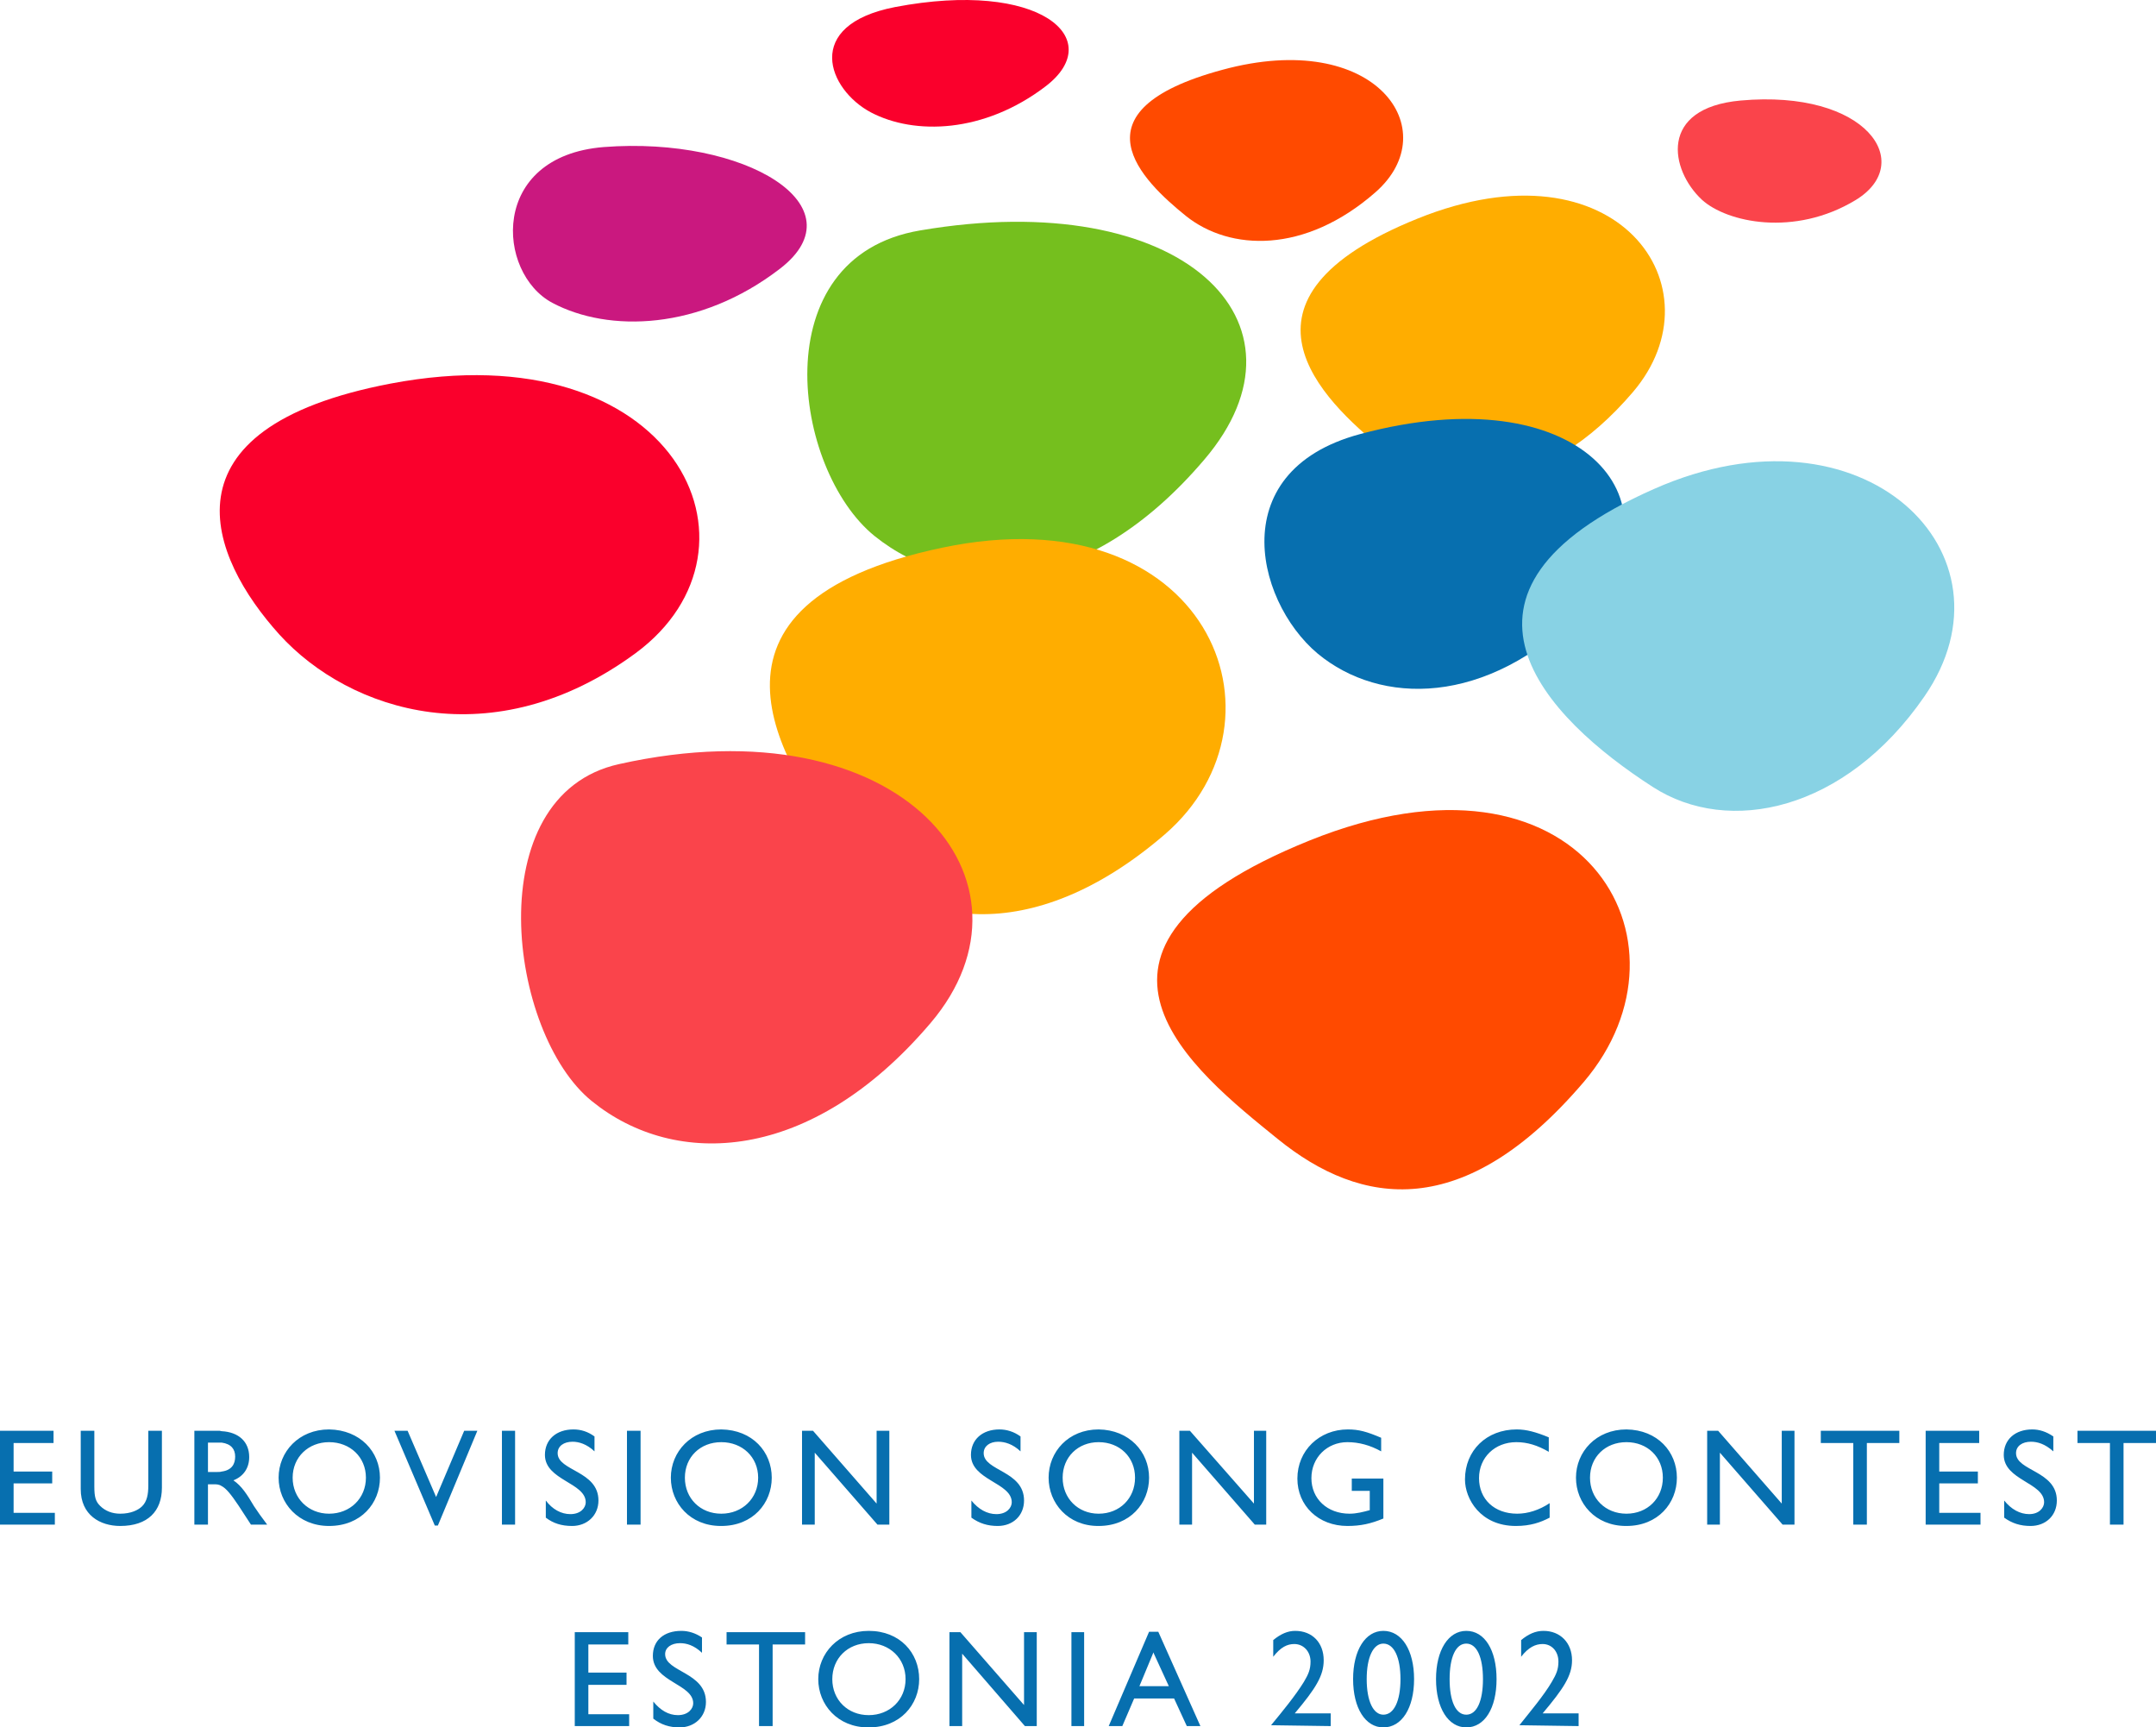 <?xml version="1.0" encoding="UTF-8" standalone="no"?>
<!-- Created with Inkscape (http://www.inkscape.org/) -->
<svg
   xmlns:svg="http://www.w3.org/2000/svg"
   xmlns="http://www.w3.org/2000/svg"
   version="1.0"
   width="729.412"
   height="584.251"
   viewBox="0 0 729.412 584.251"
   id="Layer_1"
   xml:space="preserve"><defs
   id="defs40" />
<g
   id="g3">
	<path
   d="M 295.833,181.254 C 268.224,158.839 257.833,86.996 311.271,77.941 C 399.887,62.801 447.089,108.965 407.459,155.425 C 367.973,201.884 323.442,203.518 295.833,181.254 L 295.833,181.254 z "
   style="fill:#75bf1e;fill-rule:evenodd"
   id="path5" />
	<path
   d="M 285.74,286.198 C 264.069,258.291 229.036,204.112 318.692,185.261 C 408.199,166.41 439.222,243.151 394.095,282.19 C 348.972,321.078 307.262,313.953 285.74,286.198 L 285.74,286.198 z "
   style="fill:#ffad00;fill-rule:evenodd"
   id="path7" />
	<path
   d="M 468.019,152.011 C 447.089,135.09 411.909,101.246 479.594,73.935 C 547.281,46.622 582.461,97.388 552.476,132.567 C 522.642,167.597 488.799,168.933 468.019,152.011 L 468.019,152.011 z "
   style="fill:#ffad00;fill-rule:evenodd"
   id="path9" />
	<path
   d="M 432.246,385.206 C 404.041,362.347 351.495,321.225 443.08,284.267 C 534.812,247.307 576.377,318.258 535.851,365.906 C 495.332,413.407 460.598,408.211 432.246,385.206 L 432.246,385.206 z "
   style="fill:#ff4a00;fill-rule:evenodd"
   id="path11" />
	<path
   d="M 401.22,73.043 C 386.528,61.168 361.887,37.567 413.541,23.614 C 465.344,9.514 489.395,43.948 465.344,65.026 C 441.446,85.957 416.066,84.917 401.22,73.043 L 401.22,73.043 z "
   style="fill:#ff4a00;fill-rule:evenodd"
   id="path13" />
	<path
   d="M 447.83,222.666 C 425.566,206.338 412.504,159.583 460.151,146.815 C 534.812,126.776 569.697,169.674 537.783,203.815 C 506.016,237.956 469.947,239.142 447.83,222.666 L 447.83,222.666 z "
   style="fill:#076faf;fill-rule:evenodd"
   id="path15" />
	<path
   d="M 186.88,102.434 C 167.881,92.34 165.506,52.857 204.247,49.738 C 252.193,46.028 291.232,69.779 263.918,90.854 C 236.755,111.785 205.881,112.528 186.88,102.434 L 186.88,102.434 z "
   style="fill:#ca187f;fill-rule:evenodd"
   id="path17" />
	<path
   d="M 94.554,214.651 C 70.805,188.377 52.844,144.885 132.11,129.745 C 228.147,111.488 263.326,185.26 215.084,220.884 C 166.842,256.361 118.305,240.775 94.554,214.651 L 94.554,214.651 z "
   style="fill:#fa002c;fill-rule:evenodd"
   id="path19" />
	<path
   d="M 575.781,67.552 C 564.947,57.458 561.085,36.528 588.844,34.005 C 631.592,30.145 648.367,55.231 627.734,67.7 C 607.104,80.169 584.244,75.271 575.781,67.552 L 575.781,67.552 z "
   style="fill:#fa444b;fill-rule:evenodd"
   id="path21" />
	<path
   d="M 294.645,38.013 C 280.099,30.294 271.49,8.474 302.808,2.388 C 351.793,-6.965 374.653,13.076 353.872,29.106 C 332.942,45.138 309.341,45.732 294.645,38.013 L 294.645,38.013 z "
   style="fill:#fa002c;fill-rule:evenodd"
   id="path23" />
	<path
   d="M 200.241,372.438 C 171.888,349.579 161.646,268.978 209.444,258.438 C 305.333,237.064 355.356,298.365 314.833,346.012 C 274.311,393.66 228.442,395.298 200.241,372.438 L 200.241,372.438 z "
   style="fill:#fa444b;fill-rule:evenodd"
   id="path25" />
	<path
   d="M 559.155,266.157 C 522.937,242.852 480.931,200.105 559.601,165.37 C 630.404,134.05 684.435,187.34 651.038,235.581 C 624.32,274.322 584.836,282.783 559.155,266.157 L 559.155,266.157 z "
   style="fill:#88d2e4;fill-rule:evenodd"
   id="path27" />
	<path
   d="M 390.387,574.459 L 390.387,570.301 L 395.433,570.301 L 390.387,559.317 L 390.387,551.9 L 391.87,551.9 L 406.12,583.806 L 401.519,583.806 L 397.211,574.459 L 390.387,574.459 L 390.387,574.459 z M 390.387,551.899 L 390.387,559.316 L 390.237,558.871 L 385.487,570.301 L 390.387,570.301 L 390.387,574.459 L 383.707,574.459 L 379.698,583.806 L 375.097,583.806 L 388.752,551.9 L 390.387,551.9 L 390.387,551.899 z M 293.903,584.251 L 293.903,580.101 C 301.028,580.101 306.37,574.906 306.37,567.926 C 306.37,560.946 301.028,555.758 293.903,555.758 L 293.903,551.6 C 304.441,551.6 310.972,559.017 310.972,567.926 C 310.973,576.534 304.589,584.251 293.903,584.251 L 293.903,584.251 z M 366.783,552.046 L 362.481,552.046 L 362.481,583.806 L 366.783,583.806 L 366.783,552.046 L 366.783,552.046 z M 350.753,552.046 L 346.449,552.046 L 346.449,576.68 L 324.927,552.046 L 321.215,552.046 L 321.215,583.806 L 325.519,583.806 L 325.519,559.317 L 346.747,583.806 L 350.753,583.806 L 350.753,552.046 L 350.753,552.046 z M 212.561,552.046 L 194.452,552.046 L 194.452,583.806 L 212.857,583.806 L 212.857,579.801 L 199.052,579.801 L 199.052,569.855 L 211.967,569.855 L 211.967,565.705 L 199.052,565.705 L 199.052,556.205 L 212.561,556.205 L 212.561,552.046 L 212.561,552.046 z M 293.903,551.6 L 293.903,555.758 L 293.903,555.758 C 286.778,555.758 281.582,560.946 281.582,567.926 C 281.582,574.906 286.778,580.101 293.903,580.101 L 293.903,580.101 L 293.903,584.251 C 293.903,584.251 293.903,584.251 293.755,584.251 C 283.363,584.251 276.832,576.534 276.832,567.926 C 276.832,559.171 283.661,551.6 293.903,551.6 L 293.903,551.6 L 293.903,551.6 z M 272.379,552.046 L 245.809,552.046 L 245.809,556.204 L 256.793,556.204 L 256.793,583.806 L 261.395,583.806 L 261.395,556.204 L 272.379,556.204 L 272.379,552.046 L 272.379,552.046 z M 237.497,553.829 C 235.272,552.338 232.896,551.6 230.521,551.6 C 224.583,551.6 220.873,554.867 220.873,560.063 C 220.873,568.818 234.527,569.563 234.527,576.089 C 234.527,577.872 232.896,580.101 229.333,580.101 C 226.214,580.101 223.395,578.464 221.02,575.497 L 221.02,581.284 C 223.693,583.368 226.512,584.251 229.926,584.251 C 234.972,584.251 238.833,580.692 238.833,575.643 C 238.833,565.551 225.028,565.551 225.028,559.463 C 225.028,557.241 227.105,555.758 230.074,555.758 C 232.299,555.758 234.824,556.496 237.495,559.017 L 237.495,553.829 L 237.497,553.829 z "
   style="fill:#076faf;fill-rule:evenodd"
   id="path29" />
	<path
   d="M 729.412,483.914 L 702.845,483.914 L 702.845,488.072 L 713.828,488.072 L 713.828,515.674 L 718.429,515.674 L 718.429,488.072 L 729.412,488.072 L 729.412,483.914 L 729.412,483.914 z M 550.251,516.119 L 550.251,511.969 C 557.376,511.969 562.572,506.774 562.572,499.794 C 562.572,492.814 557.376,487.773 550.251,487.773 L 550.251,483.468 C 560.789,483.614 567.322,491.039 567.322,499.794 C 567.322,508.402 560.938,516.119 550.251,516.119 L 550.251,516.119 z M 694.678,485.843 C 692.303,484.206 689.928,483.468 687.552,483.468 C 681.765,483.468 677.906,486.881 677.906,492.077 C 677.906,500.685 691.56,501.431 691.56,508.11 C 691.56,509.885 689.927,512.115 686.514,512.115 C 683.397,512.115 680.43,510.485 678.051,507.511 L 678.051,513.307 C 680.726,515.236 683.543,516.12 686.959,516.12 C 692.155,516.12 695.864,512.561 695.864,507.512 C 695.864,497.42 682.059,497.574 682.059,491.487 C 682.059,489.111 684.138,487.628 687.105,487.628 C 689.334,487.628 691.855,488.366 694.676,490.887 L 694.676,485.843 L 694.678,485.843 z M 669.593,483.914 L 651.485,483.914 L 651.485,515.674 L 670.04,515.674 L 670.04,511.669 L 656.085,511.669 L 656.085,501.723 L 669.148,501.723 L 669.148,497.719 L 656.085,497.719 L 656.085,488.073 L 669.594,488.073 L 669.594,483.914 L 669.593,483.914 z M 642.575,483.914 L 616.008,483.914 L 616.008,488.072 L 626.991,488.072 L 626.991,515.674 L 631.592,515.674 L 631.592,488.072 L 642.575,488.072 L 642.575,483.914 L 642.575,483.914 z M 607.104,483.914 L 602.799,483.914 L 602.799,508.548 L 581.274,483.914 L 577.565,483.914 L 577.565,515.674 L 581.87,515.674 L 581.87,491.331 L 603.096,515.674 L 607.105,515.674 L 607.105,483.914 L 607.104,483.914 z M 550.251,483.468 L 550.251,487.773 L 550.251,487.773 C 543.126,487.773 537.93,492.815 537.93,499.794 C 537.93,506.773 543.126,511.969 550.251,511.969 L 550.251,511.969 L 550.251,516.119 C 550.251,516.119 550.251,516.119 550.101,516.119 C 539.713,516.119 533.18,508.402 533.18,499.794 C 533.18,491.039 540.009,483.468 550.251,483.468 L 550.251,483.468 L 550.251,483.468 z M 523.979,486.143 C 519.671,484.36 516.409,483.468 513.141,483.468 C 502.9,483.468 495.628,490.593 495.628,500.386 C 495.628,506.919 500.824,516.119 512.846,516.119 C 517.742,516.119 521.159,514.935 524.275,513.306 L 524.275,508.402 C 520.712,510.777 516.854,511.968 513.292,511.968 C 505.571,511.968 500.379,507.064 500.379,499.939 C 500.379,492.968 505.721,487.772 512.996,487.772 C 516.705,487.772 520.117,488.809 523.979,491.039 L 523.979,486.143 L 523.979,486.143 z "
   style="fill:#076faf;fill-rule:evenodd"
   id="path31" />
	<path
   d="M 468.019,500.094 L 457.33,500.094 L 457.33,504.244 L 463.414,504.244 L 463.414,510.777 C 461.189,511.369 458.964,511.968 456.589,511.968 C 449.018,511.968 443.672,506.918 443.672,499.939 C 443.672,492.968 449.018,487.772 455.847,487.772 C 459.706,487.772 463.565,488.809 467.273,490.884 L 467.273,486.288 C 462.377,484.205 459.707,483.467 455.994,483.467 C 446.348,483.467 438.927,490.592 438.927,500.093 C 438.927,509.293 446.052,516.118 455.848,516.118 C 460.298,516.118 463.715,515.381 468.02,513.597 L 468.02,500.094 L 468.019,500.094 z M 371.682,516.119 L 371.682,511.969 C 378.807,511.969 384.003,506.774 384.003,499.794 C 384.003,492.814 378.807,487.773 371.682,487.773 L 371.682,483.468 C 382.074,483.614 388.753,491.039 388.753,499.794 C 388.753,508.402 382.369,516.119 371.682,516.119 L 371.682,516.119 z M 428.384,483.914 L 424.23,483.914 L 424.23,508.548 L 402.558,483.914 L 398.995,483.914 L 398.995,515.674 L 403.299,515.674 L 403.299,491.331 L 424.526,515.674 L 428.384,515.674 L 428.384,483.914 L 428.384,483.914 z M 371.682,483.468 L 371.682,487.773 L 371.682,487.773 C 364.706,487.773 359.513,492.815 359.513,499.794 C 359.513,506.773 364.707,511.969 371.682,511.969 L 371.682,511.969 L 371.682,516.119 L 371.536,516.119 C 361.294,516.119 354.763,508.402 354.763,499.794 C 354.762,491.039 361.441,483.468 371.682,483.468 L 371.682,483.468 L 371.682,483.468 z M 345.262,485.843 C 343.034,484.206 340.513,483.468 338.137,483.468 C 332.349,483.468 328.489,486.881 328.489,492.077 C 328.489,500.685 342.294,501.431 342.294,508.11 C 342.294,509.885 340.663,512.115 337.1,512.115 C 333.981,512.115 331.015,510.485 328.64,507.511 L 328.64,513.307 C 331.311,515.236 334.132,516.12 337.544,516.12 C 342.74,516.12 346.451,512.561 346.451,507.512 C 346.451,497.42 332.796,497.574 332.796,491.487 C 332.796,489.111 334.873,487.628 337.692,487.628 C 339.919,487.628 342.592,488.366 345.263,490.887 L 345.263,485.843 L 345.262,485.843 z "
   style="fill:#076faf;fill-rule:evenodd"
   id="path33" />
	<path
   d="M 300.878,483.914 L 296.574,483.914 L 296.574,508.548 L 275.05,483.914 L 271.34,483.914 L 271.34,515.674 L 275.644,515.674 L 275.644,491.331 L 296.87,515.674 L 300.878,515.674 L 300.878,483.914 L 300.878,483.914 z M 244.028,516.119 L 244.028,511.969 C 251.153,511.969 256.497,506.774 256.497,499.794 C 256.497,492.814 251.153,487.773 244.028,487.773 L 244.028,483.468 C 254.568,483.614 261.097,491.039 261.097,499.794 C 261.098,508.402 254.716,516.119 244.028,516.119 L 244.028,516.119 z M 244.028,483.468 L 244.028,487.773 L 244.028,487.773 C 236.905,487.773 231.709,492.815 231.709,499.794 C 231.709,506.773 236.905,511.969 244.028,511.969 L 244.028,511.969 L 244.028,516.119 C 244.028,516.119 244.028,516.119 243.88,516.119 C 233.49,516.119 226.959,508.402 226.959,499.794 C 226.959,491.039 233.786,483.468 244.028,483.468 L 244.028,483.468 L 244.028,483.468 z M 111.327,516.119 L 111.327,511.969 C 118.452,511.969 123.796,506.774 123.796,499.794 C 123.796,492.814 118.452,487.773 111.327,487.773 L 111.327,483.468 C 121.867,483.614 128.545,491.039 128.545,499.794 C 128.545,508.402 122.163,516.119 111.327,516.119 L 111.327,516.119 z M 216.717,483.914 L 212.115,483.914 L 212.115,515.674 L 216.717,515.674 L 216.717,483.914 L 216.717,483.914 z M 201.131,485.843 C 198.904,484.206 196.529,483.468 194.006,483.468 C 188.218,483.468 184.358,486.881 184.358,492.077 C 184.358,500.685 198.163,501.431 198.163,508.11 C 198.163,509.885 196.53,512.115 192.967,512.115 C 189.85,512.115 186.882,510.485 184.656,507.511 L 184.656,513.307 C 187.179,515.236 190,516.12 193.56,516.12 C 198.608,516.12 202.467,512.561 202.467,507.512 C 202.467,497.42 188.662,497.574 188.662,491.487 C 188.662,489.111 190.741,487.628 193.71,487.628 C 195.787,487.628 198.46,488.366 201.131,490.887 L 201.131,485.843 L 201.131,485.843 z M 174.263,483.914 L 169.811,483.914 L 169.811,515.674 L 174.263,515.674 L 174.263,483.914 L 174.263,483.914 z M 161.498,483.914 L 157.046,483.914 L 147.546,506.327 L 137.898,483.914 L 133.446,483.914 L 147.101,515.974 L 148.141,515.974 L 161.498,483.914 L 161.498,483.914 z M 111.327,483.468 L 111.327,487.773 L 111.327,487.773 C 104.352,487.773 99.008,492.815 99.008,499.794 C 99.008,506.773 104.352,511.969 111.327,511.969 L 111.327,511.969 L 111.327,516.119 L 111.327,516.119 C 100.937,516.119 94.258,508.402 94.258,499.794 C 94.258,491.039 101.085,483.468 111.327,483.468 L 111.327,483.468 L 111.327,483.468 z M 74.961,502.614 L 74.961,497.718 C 78.522,497.272 79.561,495.043 79.561,492.667 C 79.561,490.146 78.226,488.363 74.961,487.917 L 74.961,484.059 C 80.749,484.359 84.311,487.625 84.311,492.814 C 84.311,496.527 82.382,499.347 78.969,500.685 C 81.788,502.614 83.569,505.435 85.945,509.44 C 87.428,511.669 88.17,512.707 90.397,515.673 L 84.905,515.673 L 80.749,509.293 C 78.078,505.29 76.445,503.36 74.961,502.614 L 74.961,502.614 z M 74.961,484.06 L 74.961,487.918 C 74.365,487.918 73.921,487.918 73.328,487.918 L 70.359,487.918 L 70.359,497.864 L 73.328,497.864 C 73.922,497.864 74.516,497.864 74.961,497.718 L 74.961,502.614 C 74.069,502.022 73.18,502.022 72.288,502.022 L 70.358,502.022 L 70.358,515.673 L 65.756,515.673 L 65.756,483.913 L 73.773,483.913 C 74.218,483.914 74.516,483.914 74.961,484.06 L 74.961,484.06 z M 54.773,483.914 L 50.173,483.914 L 50.173,502.469 C 50.173,505.436 49.727,507.811 48.094,509.441 C 46.759,510.778 44.236,511.969 40.673,511.969 C 38.002,511.969 35.625,511.077 33.844,509.294 C 32.361,507.811 31.915,506.327 31.915,502.761 L 31.915,483.914 L 27.312,483.914 L 27.312,503.652 C 27.312,512.415 33.844,516.119 40.673,516.119 C 50.024,516.119 54.774,511.077 54.774,503.206 L 54.774,483.914 L 54.773,483.914 z M 18.109,483.914 L 0,483.914 L 0,515.674 L 18.555,515.674 L 18.555,511.669 L 4.603,511.669 L 4.603,501.723 L 17.664,501.723 L 17.664,497.719 L 4.603,497.719 L 4.603,488.073 L 18.11,488.073 L 18.11,483.914 L 18.109,483.914 z "
   style="fill:#076faf;fill-rule:evenodd"
   id="path35" />
	<path
   d="M 534.071,579.509 L 521.899,579.509 C 529.025,571.047 531.845,566.742 531.845,561.546 C 531.845,555.605 527.837,551.6 522.195,551.6 C 519.524,551.6 517.149,552.638 514.629,554.713 L 514.629,560.355 C 517.15,557.088 519.525,556.05 521.9,556.05 C 525.017,556.05 527.242,558.579 527.242,561.992 C 527.242,564.659 526.501,566.296 525.017,568.817 C 522.346,573.421 517.446,579.209 514.034,583.513 L 534.072,583.805 L 534.072,579.509 L 534.071,579.509 z M 496.069,584.251 L 496.069,579.947 C 499.632,579.947 501.712,575.35 501.712,567.926 C 501.712,560.509 499.632,555.905 496.069,555.905 L 496.069,551.6 C 502.307,551.6 506.311,558.134 506.311,567.926 C 506.312,577.726 502.308,584.251 496.069,584.251 L 496.069,584.251 z M 496.069,551.6 L 496.069,555.905 C 492.506,555.905 490.431,560.509 490.431,567.926 C 490.431,575.351 492.506,579.947 496.069,579.947 L 496.069,584.251 C 489.986,584.251 485.832,577.726 485.832,567.926 C 485.832,558.134 489.986,551.6 496.069,551.6 L 496.069,551.6 z M 468.019,584.251 L 468.019,579.947 C 471.582,579.947 473.807,575.35 473.807,567.926 C 473.807,560.509 471.581,555.905 468.019,555.905 L 468.019,551.6 C 474.252,551.6 478.407,558.134 478.407,567.926 C 478.406,577.726 474.252,584.251 468.019,584.251 L 468.019,584.251 z M 468.019,551.6 L 468.019,555.905 C 464.602,555.905 462.377,560.509 462.377,567.926 C 462.377,575.351 464.602,579.947 468.019,579.947 L 468.019,584.251 C 461.931,584.251 457.777,577.726 457.777,567.926 C 457.776,558.134 461.931,551.6 468.019,551.6 L 468.019,551.6 z M 450.205,579.509 L 438.034,579.509 C 445.159,571.047 447.83,566.742 447.83,561.546 C 447.83,555.605 443.972,551.6 438.18,551.6 C 435.659,551.6 433.284,552.638 430.759,554.713 L 430.759,560.355 C 433.284,557.088 435.509,556.05 437.884,556.05 C 441.001,556.05 443.376,558.579 443.376,561.992 C 443.376,564.659 442.634,566.296 441.15,568.817 C 438.33,573.421 433.58,579.209 430.016,583.513 L 450.204,583.805 L 450.204,579.509 L 450.205,579.509 z "
   style="fill:#076faf;fill-rule:evenodd"
   id="path37" />
</g>
</svg>